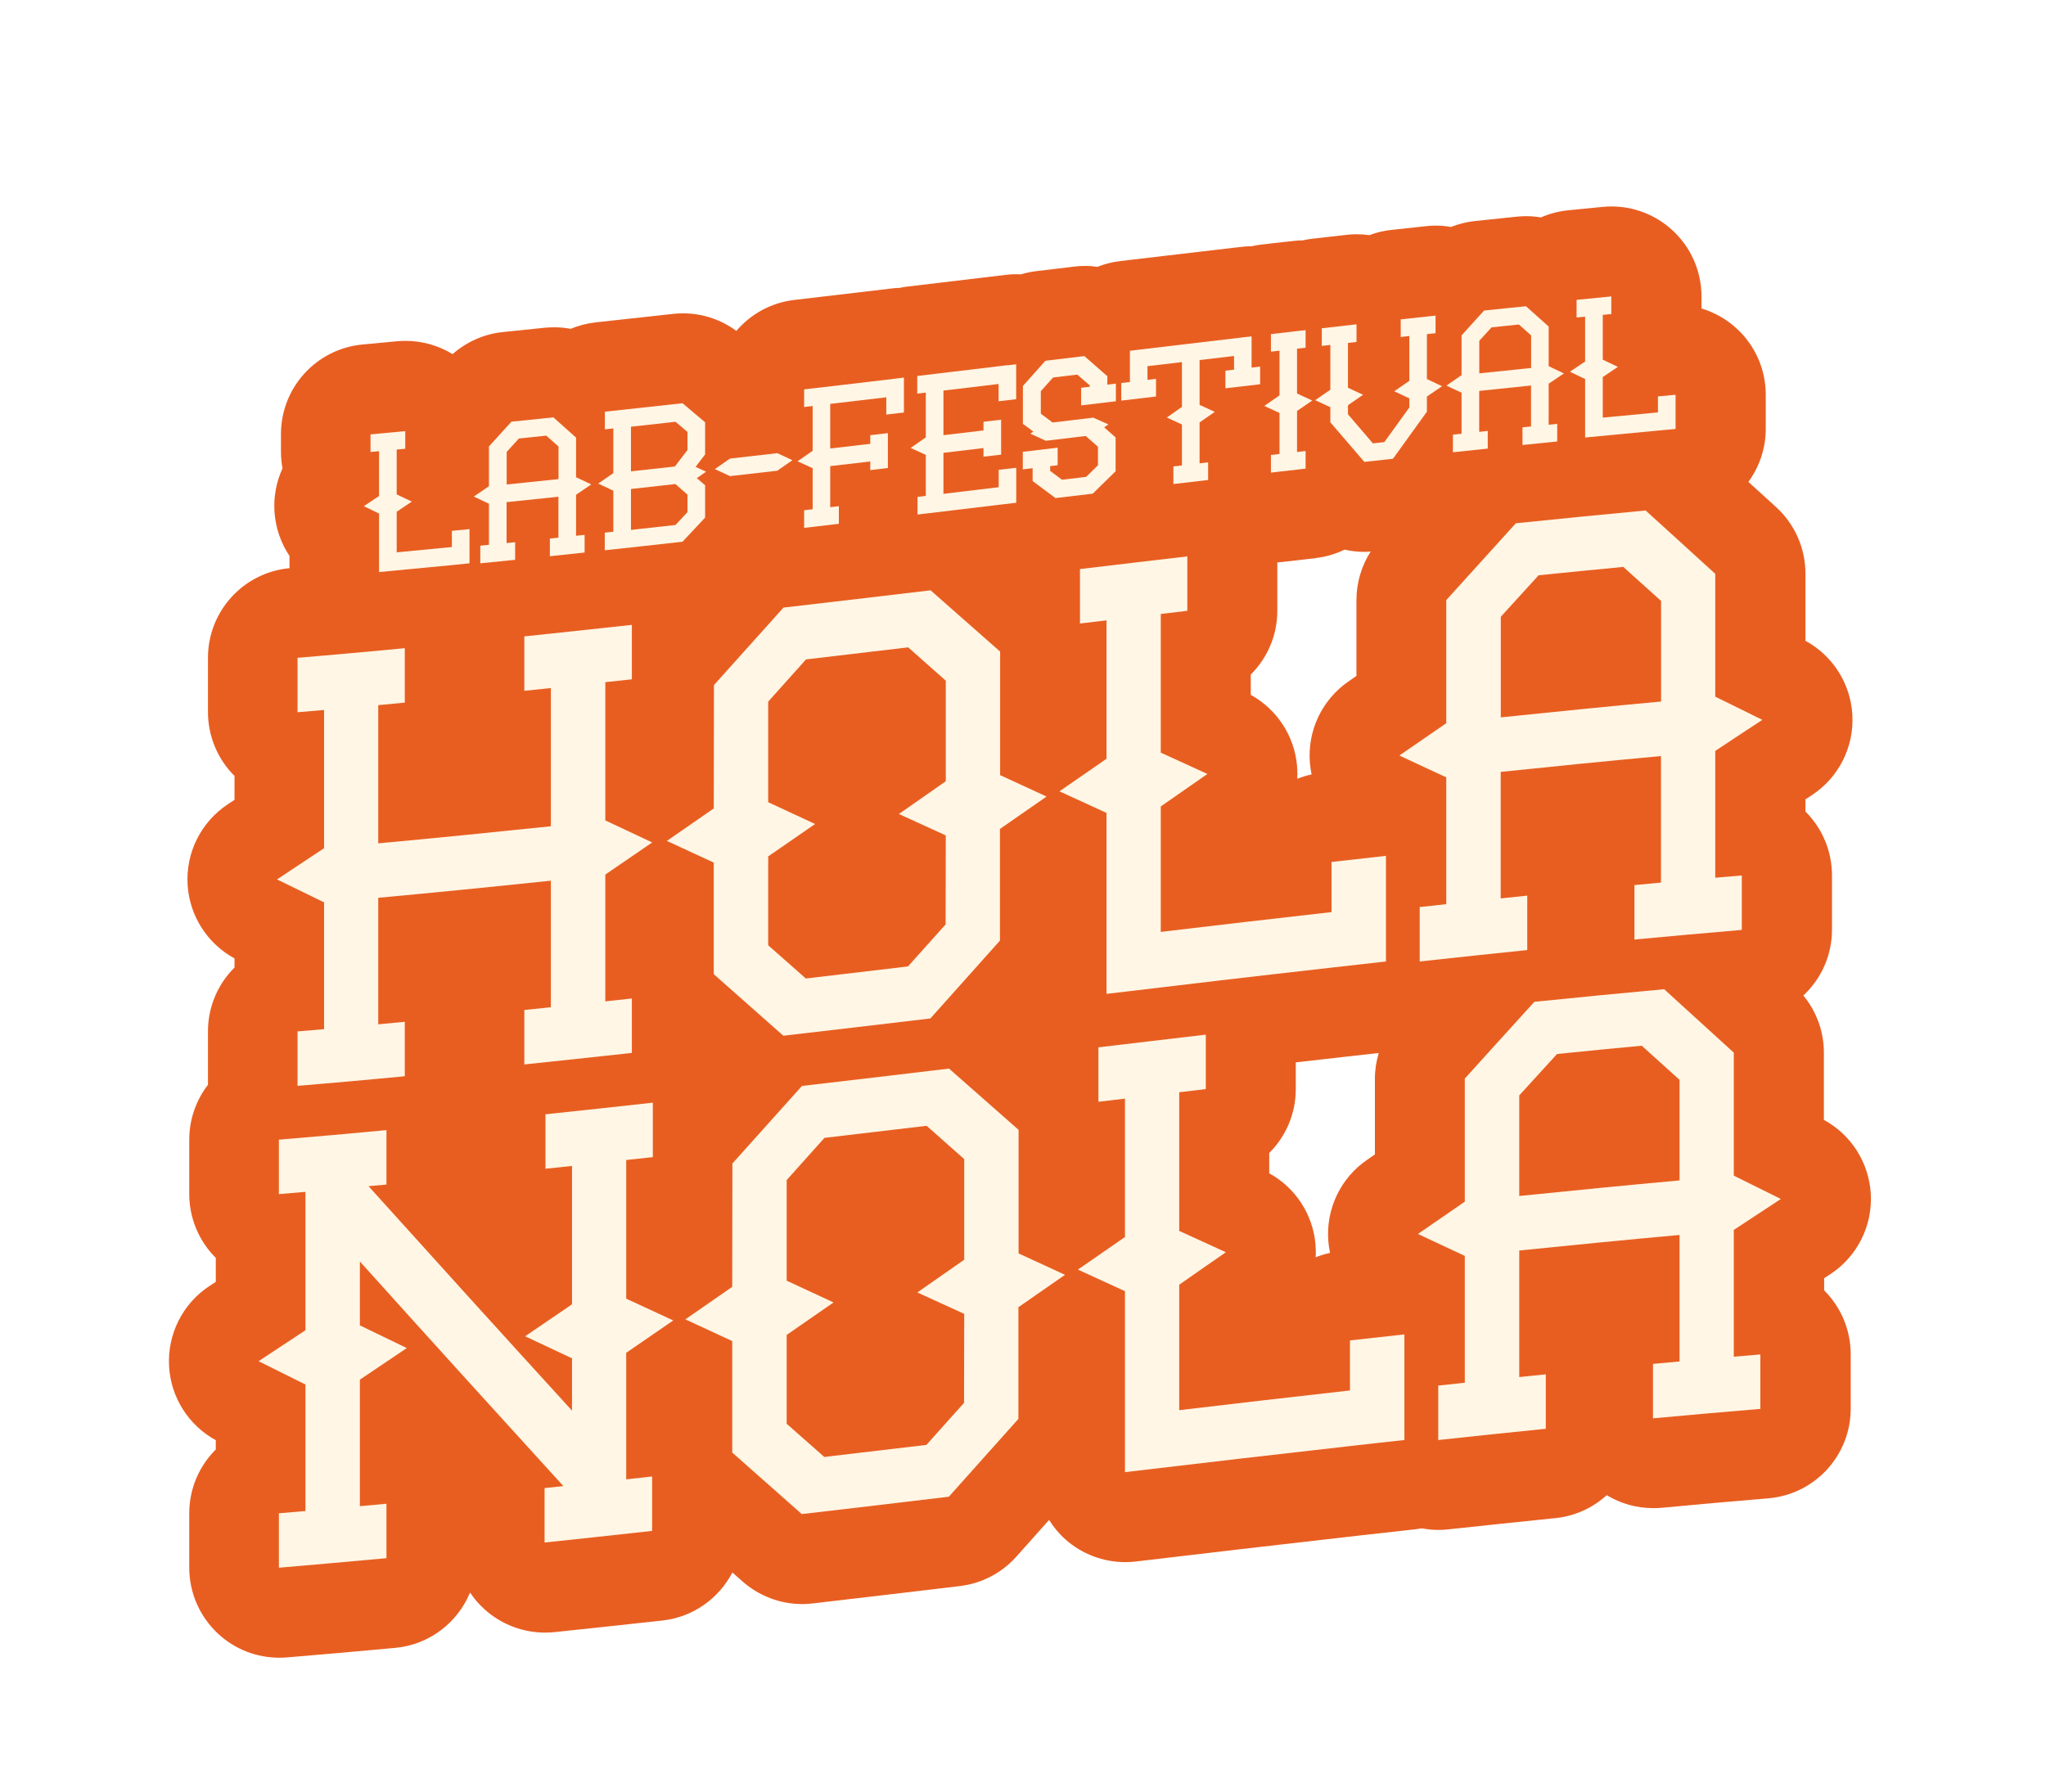<?xml version="1.0" encoding="utf-8"?>
<svg xmlns="http://www.w3.org/2000/svg" fill="none" height="100%" overflow="visible" preserveAspectRatio="none" style="display: block;" viewBox="0 0 218 191" width="100%">
<g filter="url(#filter0_dd_0_290)" id="Logo">
<path d="M194.325 124.237C194.555 124.083 194.775 123.94 195.006 123.796C197.882 121.916 199.532 118.637 199.33 115.204C199.129 111.886 197.24 108.923 194.334 107.341V100.168C194.334 97.933 193.548 95.795 192.148 94.088C194.027 92.333 195.197 89.84 195.197 87.079V81.277C195.197 78.717 194.171 76.271 192.369 74.478V73.184L193.059 72.733C195.936 70.844 197.576 67.564 197.365 64.131C197.163 60.823 195.265 57.86 192.369 56.287V49.124C192.369 46.43 191.237 43.86 189.242 42.038C188.255 41.136 187.267 40.245 186.289 39.353C187.449 37.761 188.14 35.814 188.14 33.705V30.061C188.14 27.366 187.008 24.796 185.014 22.984C183.94 21.996 182.655 21.287 181.293 20.874V19.589C181.293 16.885 180.152 14.306 178.148 12.493C176.374 10.882 174.072 10 171.704 10C171.397 10 171.09 10.019 170.783 10.048C169.546 10.163 168.3 10.288 167.062 10.412C166.046 10.518 165.087 10.777 164.186 11.17C163.677 11.084 163.16 11.036 162.642 11.036C162.316 11.036 161.99 11.055 161.664 11.084C160.168 11.237 158.662 11.39 157.166 11.553C156.275 11.649 155.421 11.86 154.606 12.186C154.069 12.091 153.532 12.043 152.985 12.043C152.64 12.043 152.295 12.062 151.959 12.1L148.239 12.503C147.424 12.589 146.637 12.781 145.909 13.059C145.467 13.001 145.026 12.963 144.585 12.963C144.23 12.963 143.876 12.982 143.521 13.021L139.81 13.443C139.474 13.481 139.139 13.538 138.813 13.615C138.563 13.615 138.314 13.625 138.065 13.653L137.614 13.701C137.614 13.701 137.278 13.73 137.154 13.749L135.274 13.96C135.149 13.979 135.025 13.989 134.9 14.008L134.363 14.066C134.027 14.104 133.701 14.162 133.385 14.239C133.021 14.239 132.656 14.258 132.292 14.306L131.832 14.363C131.832 14.363 131.486 14.392 131.362 14.411C127.66 14.843 123.959 15.274 120.257 15.715C120.133 15.734 120.008 15.744 119.883 15.763L119.318 15.83C118.483 15.926 117.678 16.137 116.93 16.434C116.498 16.377 116.067 16.338 115.635 16.338C115.261 16.338 114.878 16.358 114.494 16.406L110.342 16.904C109.805 16.971 109.278 17.087 108.76 17.24C108.616 17.24 108.463 17.221 108.319 17.221C107.945 17.221 107.561 17.24 107.187 17.288L96.649 18.544C96.38 18.573 96.121 18.621 95.872 18.678C95.661 18.688 95.45 18.688 95.229 18.717L84.633 19.963C82.15 20.251 79.982 21.478 78.458 23.262C76.808 22.044 74.823 21.392 72.781 21.392C72.426 21.392 72.071 21.411 71.716 21.45C70.326 21.603 68.936 21.756 67.545 21.91C67.421 21.91 67.296 21.929 67.171 21.948L63.479 22.351C62.54 22.456 61.638 22.696 60.804 23.041C60.228 22.936 59.634 22.878 59.039 22.878C58.704 22.878 58.368 22.898 58.033 22.926C56.546 23.08 55.069 23.233 53.583 23.387C51.589 23.588 49.719 24.422 48.223 25.736C46.727 24.825 45.001 24.326 43.227 24.326C42.929 24.326 42.623 24.336 42.325 24.365C41.098 24.48 39.88 24.595 38.653 24.71C33.714 25.161 29.936 29.303 29.936 34.261V36.14C29.936 36.735 29.994 37.329 30.099 37.914C29.447 39.343 29.14 40.925 29.246 42.546C29.361 44.253 29.927 45.873 30.847 47.245V48.549C25.928 49.009 22.159 53.142 22.159 58.09V63.892C22.159 66.452 23.185 68.897 24.988 70.69V73.232C24.748 73.395 24.509 73.548 24.269 73.711C21.402 75.61 19.771 78.899 19.992 82.322C20.203 85.621 22.102 88.565 24.988 90.137V91.106C23.233 92.851 22.159 95.258 22.159 97.905V103.601C20.913 105.221 20.165 107.254 20.165 109.45V115.252C20.165 117.812 21.191 120.257 22.993 122.05V124.601C22.773 124.745 22.543 124.899 22.322 125.042C19.455 126.922 17.815 130.201 18.017 133.625C18.208 136.933 20.098 139.896 22.993 141.478V142.466C21.239 144.211 20.165 146.618 20.165 149.265V155.066C20.165 157.751 21.287 160.302 23.262 162.124C25.036 163.764 27.357 164.656 29.754 164.656C30.022 164.656 30.281 164.646 30.55 164.627C34.405 164.31 38.25 163.965 42.105 163.61C45.749 163.275 48.76 160.916 50.083 157.713C50.524 158.375 51.042 158.979 51.646 159.516C53.42 161.108 55.702 161.98 58.061 161.98C58.397 161.98 58.723 161.961 59.059 161.932C62.894 161.529 66.74 161.117 70.575 160.695C73.855 160.331 76.597 158.336 78.036 155.575C78.4 155.891 78.765 156.217 79.119 156.533C80.884 158.087 83.147 158.94 85.468 158.94C85.832 158.94 86.206 158.921 86.58 158.873C91.816 158.269 97.042 157.646 102.277 157.023C104.598 156.744 106.736 155.632 108.29 153.887L111.78 149.974C112.26 150.742 112.835 151.442 113.526 152.055C115.29 153.618 117.563 154.472 119.893 154.472C120.267 154.472 120.65 154.453 121.024 154.405C127.574 153.628 136.214 152.611 144.95 151.624L150.722 150.981C150.981 150.953 151.231 150.914 151.48 150.866C152.074 150.981 152.679 151.039 153.283 151.039C153.628 151.039 153.964 151.02 154.309 150.981C158.106 150.569 161.903 150.176 165.71 149.783C167.83 149.572 169.719 148.68 171.195 147.337C172.691 148.239 174.398 148.718 176.163 148.718C176.46 148.718 176.757 148.709 177.054 148.68C180.833 148.325 184.62 147.989 188.399 147.673C193.366 147.261 197.192 143.109 197.192 138.112V132.311C197.192 129.751 196.166 127.305 194.363 125.512V124.218L194.325 124.237ZM140.213 47.465C141.306 47.341 142.322 47.024 143.262 46.573C143.952 46.727 144.652 46.813 145.372 46.813C145.592 46.813 145.813 46.794 146.043 46.775C145.065 48.309 144.528 50.102 144.528 51.943V60.027C144.24 60.228 143.952 60.42 143.674 60.622C140.845 62.578 139.282 65.896 139.57 69.319C139.608 69.731 139.666 70.134 139.752 70.527C139.225 70.642 138.707 70.796 138.218 70.997C138.247 70.537 138.237 70.067 138.199 69.597C137.911 66.404 136.051 63.585 133.27 62.05V59.883C135.025 58.138 136.099 55.722 136.099 53.084V47.925C136.243 47.916 136.386 47.925 136.53 47.897L140.222 47.475L140.213 47.465ZM146.494 111.023C146.215 111.215 145.928 111.416 145.65 111.608C142.821 113.554 141.248 116.872 141.536 120.305C141.574 120.718 141.632 121.12 141.718 121.514C141.191 121.638 140.673 121.782 140.184 121.983C140.213 121.523 140.203 121.053 140.165 120.583C139.877 117.39 138.017 114.561 135.236 113.037V110.869C136.991 109.124 138.065 106.708 138.065 104.071V101.213C139.685 101.031 141.315 100.839 142.955 100.657L146.906 100.216C146.637 101.098 146.494 102.028 146.494 102.968V111.042V111.023Z" fill="#E85E21" id="Vector"/>
<g id="Group">
<g id="Group_2">
<path d="M64.496 60.698V75.427C66.165 76.214 67.823 77 69.492 77.777C67.823 78.918 66.165 80.059 64.496 81.2V94.712C65.436 94.606 66.385 94.51 67.325 94.405V100.206C66.385 100.312 65.436 100.417 64.496 100.513C62.559 100.724 60.632 100.925 58.694 101.136C57.755 101.232 56.806 101.338 55.866 101.434V95.632C56.806 95.536 57.755 95.44 58.694 95.335V81.852C52.567 82.495 46.44 83.109 40.302 83.674V97.157C41.242 97.07 42.191 96.984 43.131 96.888V102.69C42.191 102.776 41.242 102.872 40.302 102.958C38.375 103.14 36.447 103.313 34.53 103.476C33.59 103.562 32.641 103.639 31.701 103.716V97.914C32.641 97.838 33.59 97.751 34.53 97.675V84.163C32.861 83.348 31.183 82.533 29.514 81.718C31.183 80.615 32.861 79.503 34.53 78.391V63.661C33.59 63.748 32.641 63.825 31.701 63.901V58.1C32.641 58.023 33.59 57.937 34.53 57.86C36.457 57.687 38.385 57.515 40.302 57.342C41.242 57.256 42.191 57.17 43.131 57.074V62.875C42.191 62.962 41.242 63.057 40.302 63.144V77.873C46.43 77.307 52.557 76.693 58.694 76.051V61.322C57.755 61.418 56.806 61.523 55.866 61.619V55.818C56.806 55.722 57.755 55.626 58.694 55.52C60.632 55.319 62.559 55.108 64.496 54.897C65.436 54.791 66.385 54.696 67.325 54.59V60.392C66.385 60.497 65.436 60.602 64.496 60.698Z" fill="#FFF6E5" id="Vector_2"/>
<path d="M76.051 79.924C74.382 79.157 72.724 78.381 71.055 77.614C72.724 76.463 74.382 75.312 76.051 74.152C76.051 69.769 76.07 65.387 76.07 61.005C78.544 58.253 81.009 55.501 83.483 52.748C88.709 52.144 93.935 51.531 99.151 50.907C101.626 53.084 104.09 55.261 106.564 57.438V70.604C108.213 71.361 109.863 72.128 111.512 72.886C109.853 74.037 108.194 75.187 106.545 76.338C106.545 80.308 106.545 84.268 106.545 88.238C104.071 91 101.606 93.771 99.132 96.533C93.906 97.156 88.68 97.77 83.463 98.374C80.99 96.188 78.525 94.001 76.051 91.815C76.051 87.855 76.051 83.894 76.051 79.944V79.924ZM81.853 79.253C81.853 82.418 81.853 85.573 81.853 88.737C83.185 89.916 84.518 91.096 85.861 92.275C89.486 91.853 93.12 91.422 96.745 90.99C98.078 89.495 99.41 88.008 100.753 86.512C100.753 83.348 100.772 80.193 100.772 77.028C99.104 76.271 97.445 75.504 95.776 74.746C97.445 73.586 99.104 72.416 100.772 71.256C100.772 67.679 100.772 64.102 100.772 60.535C99.439 59.355 98.106 58.166 96.764 56.987C93.139 57.419 89.505 57.85 85.88 58.272C84.537 59.768 83.195 61.273 81.853 62.769C81.853 66.346 81.853 69.923 81.853 73.49C83.521 74.267 85.18 75.034 86.849 75.811C85.18 76.961 83.521 78.112 81.853 79.263V79.253Z" fill="#FFF6E5" id="Vector_3"/>
<path d="M141.872 85.169V79.857C143.809 79.636 145.736 79.425 147.673 79.205V90.463C146.705 90.568 145.736 90.674 144.777 90.789C143.809 90.894 142.84 91.009 141.881 91.115C133.884 92.016 125.896 92.956 117.899 93.915C117.899 87.49 117.899 81.056 117.899 74.631C116.23 73.864 114.552 73.097 112.883 72.329C114.552 71.169 116.23 70.009 117.899 68.858C117.899 63.939 117.899 59.02 117.899 54.11C116.959 54.225 116.01 54.33 115.07 54.445V48.644C118.886 48.193 122.693 47.733 126.51 47.292V53.093C125.57 53.208 124.621 53.314 123.681 53.429C123.681 58.358 123.681 63.277 123.681 68.206C125.34 68.963 126.999 69.721 128.648 70.479C126.989 71.629 125.33 72.79 123.681 73.94C123.681 78.399 123.681 82.858 123.681 87.308C129.751 86.589 135.821 85.879 141.881 85.198L141.872 85.169Z" fill="#FFF6E5" id="Vector_4"/>
<path d="M182.76 49.124V62.242C184.429 63.066 186.107 63.881 187.775 64.716C186.107 65.809 184.429 66.912 182.76 68.024V81.535C183.7 81.449 184.649 81.372 185.589 81.296V87.097C181.773 87.423 177.966 87.768 174.149 88.123V82.322C175.089 82.235 176.038 82.139 176.978 82.053V68.571C171.282 69.098 165.595 69.664 159.899 70.258V83.741C160.839 83.645 161.789 83.549 162.728 83.444C162.728 85.381 162.728 87.308 162.728 89.245C158.912 89.638 155.086 90.041 151.269 90.463C151.269 88.526 151.269 86.598 151.269 84.661C152.209 84.556 153.158 84.46 154.098 84.355V70.843C152.429 70.067 150.77 69.29 149.102 68.513C150.77 67.362 152.429 66.212 154.098 65.07V51.952C156.572 49.219 159.036 46.486 161.51 43.763C166.123 43.284 170.735 42.833 175.338 42.401C177.812 44.636 180.277 46.889 182.751 49.143L182.76 49.124ZM159.909 64.447C165.605 63.853 171.291 63.287 176.987 62.76V52.039C175.645 50.831 174.303 49.622 172.96 48.414C169.949 48.702 166.948 48.999 163.937 49.306C162.594 50.773 161.252 52.25 159.909 53.726V64.447Z" fill="#FFF6E5" id="Vector_5"/>
</g>
<g id="Group_3">
<path d="M66.721 111.646V126.395C68.389 127.171 70.067 127.948 71.736 128.715C70.067 129.866 68.389 131.017 66.721 132.167V145.65C67.641 145.554 68.562 145.449 69.483 145.343V151.145C65.666 151.567 61.84 151.979 58.023 152.382V146.58C58.695 146.513 59.356 146.436 60.028 146.369C52.797 138.439 45.577 130.47 38.346 122.434V129.243C40.015 130.048 41.674 130.854 43.342 131.659C41.674 132.781 40.015 133.903 38.346 135.025V148.508C39.286 148.421 40.235 148.335 41.175 148.249V154.05C37.358 154.405 33.532 154.741 29.716 155.067V149.265C30.656 149.188 31.605 149.102 32.545 149.025V135.543C30.876 134.718 29.217 133.894 27.549 133.059C29.217 131.966 30.876 130.863 32.545 129.761V115.012C31.605 115.089 30.656 115.175 29.716 115.252V109.451C33.532 109.134 37.358 108.798 41.175 108.434V114.236C40.542 114.293 39.9 114.351 39.267 114.408C46.497 122.434 53.718 130.403 60.948 138.324V132.752C59.28 131.966 57.621 131.189 55.952 130.403C57.621 129.272 59.28 128.14 60.948 126.999V112.251C60.008 112.346 59.059 112.452 58.119 112.548V106.746C61.936 106.344 65.743 105.931 69.559 105.509V111.311C68.62 111.416 67.67 111.522 66.73 111.618L66.721 111.646Z" fill="#FFF6E5" id="Vector_6"/>
<path d="M78.017 130.912C76.349 130.145 74.689 129.368 73.021 128.601C74.689 127.45 76.349 126.29 78.017 125.139C78.017 120.757 78.036 116.374 78.036 111.992C80.51 109.24 82.975 106.488 85.449 103.726C90.675 103.122 95.901 102.499 101.118 101.875C103.592 104.052 106.056 106.229 108.53 108.406V121.572C110.179 122.329 111.829 123.096 113.478 123.854C111.819 125.005 110.16 126.155 108.511 127.306V139.206C106.037 141.968 103.572 144.739 101.098 147.501C95.872 148.124 90.646 148.748 85.43 149.352C82.956 147.165 80.491 144.989 78.017 142.793V130.921V130.912ZM83.819 130.24V139.724C85.151 140.904 86.484 142.083 87.827 143.263C91.452 142.841 95.086 142.409 98.711 141.978C100.044 140.482 101.376 138.986 102.719 137.499C102.719 134.335 102.738 131.18 102.738 128.016C101.07 127.258 99.411 126.491 97.742 125.733C99.411 124.573 101.07 123.403 102.738 122.243C102.738 118.666 102.738 115.089 102.738 111.522C101.405 110.343 100.072 109.154 98.73 107.974C95.105 108.406 91.471 108.837 87.846 109.259C86.504 110.755 85.161 112.261 83.819 113.756V124.477C85.487 125.254 87.146 126.021 88.814 126.798C87.146 127.949 85.487 129.109 83.819 130.26V130.24Z" fill="#FFF6E5" id="Vector_7"/>
<path d="M143.838 136.157V130.844C145.775 130.624 147.702 130.413 149.639 130.202V141.459C148.671 141.565 147.702 141.67 146.743 141.776C145.775 141.881 144.806 141.987 143.847 142.102C135.85 143.003 127.862 143.933 119.864 144.883C119.864 138.458 119.864 132.024 119.864 125.599C118.196 124.832 116.518 124.065 114.849 123.297C116.518 122.137 118.196 120.977 119.864 119.826C119.864 114.907 119.864 109.987 119.864 105.078C118.925 105.193 117.975 105.298 117.036 105.413V99.612C120.852 99.161 124.659 98.701 128.476 98.26C128.476 100.197 128.476 102.124 128.476 104.061C127.536 104.176 126.586 104.282 125.647 104.397V119.174C127.306 119.932 128.965 120.689 130.614 121.447C128.955 122.597 127.296 123.748 125.647 124.908V138.276C131.717 137.557 137.787 136.857 143.847 136.176L143.838 136.157Z" fill="#FFF6E5" id="Vector_8"/>
<path d="M184.736 100.168V113.286C186.404 114.111 188.083 114.936 189.751 115.77C188.083 116.863 186.404 117.966 184.736 119.069V132.58C185.676 132.503 186.625 132.417 187.565 132.34C187.565 134.277 187.565 136.205 187.565 138.142C183.748 138.458 179.941 138.794 176.125 139.148V133.347C177.064 133.261 178.014 133.174 178.954 133.088V119.606C173.258 120.123 167.571 120.68 161.875 121.264V134.747C162.815 134.651 163.764 134.555 164.704 134.459V140.261C160.887 140.644 157.061 141.047 153.245 141.459V135.658C154.184 135.552 155.134 135.457 156.074 135.351C156.074 130.844 156.074 126.347 156.074 121.84C154.405 121.054 152.746 120.277 151.078 119.5C152.746 118.349 154.405 117.208 156.074 116.058C156.074 111.685 156.074 107.312 156.074 102.939C158.548 100.206 161.012 97.474 163.486 94.76C168.098 94.29 172.711 93.839 177.314 93.417C179.788 95.661 182.252 97.905 184.726 100.168H184.736ZM161.875 115.453C167.571 114.868 173.258 114.312 178.954 113.794V103.074C177.611 101.865 176.269 100.648 174.926 99.439C171.915 99.717 168.914 100.015 165.903 100.322C164.56 101.789 163.218 103.265 161.875 104.733V115.453Z" fill="#FFF6E5" id="Vector_9"/>
</g>
<g id="Group_4">
<path d="M48.146 46.286V44.569C48.769 44.512 49.393 44.445 50.026 44.387V48.031C49.709 48.06 49.402 48.089 49.086 48.127C48.769 48.156 48.463 48.184 48.146 48.223C45.557 48.472 42.977 48.721 40.388 48.961V42.728C39.851 42.469 39.305 42.201 38.768 41.942C39.305 41.587 39.851 41.223 40.388 40.858V36.083C40.082 36.112 39.775 36.14 39.477 36.169V34.29C40.715 34.175 41.942 34.06 43.179 33.944V35.824C42.872 35.853 42.565 35.882 42.268 35.91C42.268 37.502 42.268 39.094 42.268 40.686C42.805 40.945 43.342 41.204 43.879 41.453C43.342 41.817 42.805 42.172 42.268 42.536C42.268 43.975 42.268 45.423 42.268 46.861C44.234 46.679 46.19 46.487 48.156 46.295L48.146 46.286Z" fill="#FFF6E5" id="Vector_10"/>
<path d="M61.379 34.616C61.379 36.026 61.379 37.445 61.379 38.855C61.916 39.113 62.463 39.363 63 39.622C62.463 39.986 61.916 40.36 61.379 40.724C61.379 42.182 61.379 43.64 61.379 45.097C61.686 45.068 61.993 45.03 62.29 45.001V46.881C61.053 47.015 59.826 47.14 58.589 47.274V45.394C58.896 45.366 59.203 45.327 59.5 45.298V40.935C57.659 41.127 55.818 41.319 53.976 41.511V45.874C54.283 45.845 54.59 45.807 54.887 45.778V47.657C53.65 47.782 52.413 47.907 51.176 48.032C51.176 47.408 51.176 46.785 51.176 46.152C51.483 46.123 51.79 46.094 52.097 46.056C52.097 44.599 52.097 43.141 52.097 41.683C51.56 41.424 51.023 41.175 50.486 40.916C51.023 40.552 51.56 40.187 52.097 39.813C52.097 38.404 52.097 36.985 52.097 35.575C52.893 34.693 53.698 33.811 54.494 32.938C55.981 32.785 57.477 32.631 58.963 32.478C59.759 33.197 60.564 33.907 61.36 34.616H61.379ZM53.986 39.631C55.827 39.44 57.668 39.248 59.509 39.056V35.585C59.078 35.201 58.637 34.818 58.205 34.424C57.237 34.53 56.259 34.626 55.29 34.731C54.859 35.211 54.417 35.681 53.986 36.16V39.631Z" fill="#FFF6E5" id="Vector_11"/>
<path d="M75.13 36.428C74.795 36.869 74.459 37.31 74.114 37.751C74.488 37.924 74.862 38.096 75.236 38.269C74.91 38.499 74.574 38.719 74.248 38.95C74.546 39.209 74.833 39.467 75.13 39.717V43.159C74.325 44.013 73.519 44.876 72.724 45.729C71.199 45.902 69.674 46.065 68.149 46.237C67.219 46.343 66.279 46.439 65.349 46.544C65.043 46.573 64.745 46.611 64.438 46.64C64.438 46.017 64.438 45.394 64.438 44.761C64.745 44.732 65.043 44.694 65.349 44.665V40.292C64.812 40.043 64.275 39.794 63.738 39.535C64.275 39.161 64.812 38.796 65.349 38.422V33.656C65.052 33.685 64.745 33.724 64.448 33.752V31.873C65.685 31.738 66.922 31.604 68.159 31.47C69.684 31.307 71.199 31.144 72.724 30.971C73.529 31.652 74.335 32.323 75.13 33.004V36.418V36.428ZM73.251 35.958C73.251 35.315 73.251 34.673 73.251 34.03C72.829 33.666 72.397 33.311 71.976 32.947C70.393 33.119 68.811 33.301 67.229 33.474C67.229 35.056 67.229 36.648 67.229 38.23C68.792 38.058 70.345 37.885 71.908 37.713C72.359 37.128 72.81 36.543 73.251 35.958ZM73.251 42.565C73.251 41.951 73.251 41.328 73.251 40.714C72.819 40.34 72.388 39.956 71.966 39.583C70.384 39.755 68.802 39.937 67.229 40.11C67.229 41.568 67.229 43.015 67.229 44.473C67.536 44.435 67.843 44.406 68.149 44.367C69.425 44.224 70.7 44.089 71.976 43.946C72.397 43.485 72.829 43.035 73.251 42.574V42.565Z" fill="#FFF6E5" id="Vector_12"/>
<path d="M77.777 36.869C79.455 36.677 81.143 36.485 82.821 36.294C83.358 36.543 83.895 36.792 84.432 37.042C83.895 37.416 83.358 37.789 82.821 38.163C81.143 38.355 79.455 38.547 77.777 38.739C77.24 38.489 76.703 38.24 76.166 37.991C76.703 37.617 77.24 37.243 77.777 36.869Z" fill="#FFF6E5" id="Vector_13"/>
<path d="M84.978 37.157C85.516 36.783 86.052 36.409 86.59 36.035C86.59 34.443 86.59 32.861 86.59 31.269C86.283 31.308 85.985 31.336 85.678 31.375V29.495C85.985 29.457 86.283 29.428 86.59 29.39C87.52 29.284 88.45 29.169 89.38 29.064C91.068 28.862 92.746 28.671 94.433 28.469C94.75 28.431 95.057 28.392 95.373 28.354C95.69 28.316 95.997 28.277 96.313 28.239V31.96C95.69 32.036 95.066 32.103 94.433 32.18C94.433 31.567 94.433 30.953 94.433 30.339C92.746 30.54 91.068 30.742 89.38 30.934C89.073 30.972 88.766 31.001 88.459 31.039V35.795C89.879 35.632 91.307 35.46 92.727 35.297V34.376C93.35 34.299 93.973 34.232 94.606 34.156V37.876C93.983 37.953 93.359 38.02 92.727 38.097V37.176C91.307 37.339 89.879 37.512 88.459 37.675V42.047C88.766 42.009 89.073 41.98 89.38 41.942C89.38 42.565 89.38 43.189 89.38 43.822C88.143 43.965 86.915 44.109 85.678 44.253V42.373C85.985 42.335 86.283 42.306 86.59 42.268C86.59 40.81 86.59 39.353 86.59 37.895C86.052 37.646 85.516 37.397 84.978 37.157Z" fill="#FFF6E5" id="Vector_14"/>
<path d="M107.331 26.935C107.331 26.935 107.389 26.935 107.417 26.925C107.705 26.887 107.983 26.858 108.271 26.82V30.541C107.647 30.617 107.024 30.694 106.401 30.761C106.401 30.147 106.401 29.534 106.401 28.92C104.742 29.121 103.083 29.313 101.434 29.515C101.127 29.553 100.82 29.591 100.523 29.62C100.523 31.202 100.523 32.794 100.523 34.376C101.942 34.204 103.371 34.041 104.79 33.868C104.79 33.561 104.79 33.254 104.79 32.947C105.413 32.871 106.036 32.794 106.669 32.727V36.448C106.046 36.524 105.423 36.601 104.79 36.668C104.79 36.361 104.79 36.054 104.79 35.748C103.371 35.92 101.942 36.083 100.523 36.256C100.523 37.713 100.523 39.171 100.523 40.629C100.839 40.59 101.156 40.552 101.472 40.513C103.121 40.322 104.771 40.12 106.41 39.919C106.41 39.305 106.41 38.682 106.41 38.068C107.034 37.991 107.657 37.915 108.28 37.848V41.578C107.657 41.654 107.034 41.731 106.41 41.798C103.821 42.105 101.232 42.412 98.643 42.728C98.346 42.767 98.058 42.796 97.761 42.834V40.955C98.058 40.916 98.346 40.887 98.643 40.849C98.643 39.392 98.643 37.934 98.643 36.476C98.106 36.227 97.569 35.987 97.032 35.738C97.569 35.364 98.106 34.98 98.643 34.606C98.643 33.015 98.643 31.432 98.643 29.841C98.336 29.879 98.039 29.908 97.732 29.946V28.067C98.039 28.028 98.336 27.99 98.643 27.961C98.96 27.923 99.266 27.884 99.583 27.846C100.197 27.769 100.82 27.702 101.434 27.625C103.093 27.424 104.752 27.232 106.401 27.031C106.708 26.993 107.024 26.954 107.331 26.916V26.935Z" fill="#FFF6E5" id="Vector_15"/>
<path d="M117.985 28.056V28.987C118.292 28.948 118.589 28.91 118.896 28.881V30.761C117.659 30.904 116.431 31.058 115.194 31.202V29.322C115.501 29.284 115.808 29.246 116.105 29.217V29.063C115.664 28.68 115.223 28.296 114.782 27.922C113.919 28.028 113.065 28.124 112.202 28.229C111.771 28.718 111.33 29.198 110.898 29.687C110.898 30.483 110.898 31.288 110.898 32.084C111.32 32.4 111.732 32.707 112.154 33.024C113.468 32.87 114.782 32.707 116.096 32.554C116.22 32.535 116.355 32.525 116.479 32.506C117.016 32.746 117.563 32.985 118.1 33.225C117.946 33.331 117.802 33.436 117.649 33.541C118.052 33.896 118.464 34.261 118.867 34.615V38.221C118.052 39.017 117.246 39.813 116.431 40.609C115.108 40.762 113.785 40.925 112.461 41.079C111.646 40.475 110.841 39.87 110.026 39.266C110.026 38.806 110.026 38.355 110.026 37.895C109.68 37.933 109.335 37.981 108.98 38.02C108.98 37.396 108.98 36.773 108.98 36.15C110.217 36.006 111.454 35.853 112.691 35.709C112.691 36.332 112.691 36.955 112.691 37.579C112.423 37.607 112.164 37.646 111.895 37.675V38.183C112.317 38.499 112.73 38.806 113.152 39.123C114.015 39.017 114.878 38.921 115.731 38.816C116.153 38.403 116.565 37.991 116.987 37.579C116.987 36.927 116.987 36.265 116.987 35.613C116.556 35.229 116.115 34.846 115.683 34.462C114.379 34.615 113.075 34.769 111.771 34.932C111.656 34.942 111.541 34.961 111.426 34.97C110.879 34.721 110.332 34.462 109.786 34.213C109.891 34.136 109.997 34.069 110.102 33.992C109.728 33.714 109.354 33.446 108.99 33.168C108.99 31.825 108.99 30.483 108.99 29.131C109.786 28.239 110.591 27.337 111.387 26.445C112.768 26.282 114.159 26.119 115.539 25.947C116.345 26.647 117.141 27.357 117.946 28.056H117.985Z" fill="#FFF6E5" id="Vector_16"/>
<path d="M133.356 23.847C133.356 24.959 133.356 26.062 133.356 27.174C133.663 27.136 133.97 27.107 134.267 27.069V28.948C133.03 29.092 131.803 29.236 130.566 29.38V27.5C130.873 27.462 131.18 27.433 131.486 27.395V25.937C130.259 26.081 129.032 26.225 127.814 26.369V31.144C128.351 31.394 128.897 31.643 129.434 31.892C128.897 32.266 128.351 32.64 127.814 33.014V37.377C128.121 37.339 128.427 37.31 128.725 37.272V39.151C127.488 39.295 126.26 39.439 125.023 39.583C125.023 38.959 125.023 38.336 125.023 37.703C125.33 37.665 125.637 37.627 125.934 37.598V33.235C125.397 32.985 124.86 32.746 124.323 32.496C124.86 32.122 125.397 31.748 125.934 31.365V26.589C124.707 26.733 123.489 26.877 122.262 27.021V28.478C122.568 28.44 122.866 28.411 123.173 28.373V30.252C121.935 30.396 120.708 30.54 119.471 30.694V28.814C119.778 28.776 120.085 28.737 120.392 28.709V25.381C120.708 25.343 121.015 25.304 121.331 25.266C125.023 24.825 128.715 24.384 132.417 23.952C132.733 23.914 133.04 23.876 133.356 23.847Z" fill="#FFF6E5" id="Vector_17"/>
<path d="M138.199 25.17V29.936C138.736 30.185 139.283 30.435 139.82 30.684C139.283 31.058 138.736 31.432 138.199 31.796V36.169C138.506 36.131 138.813 36.102 139.11 36.063V37.943C138.803 37.981 138.496 38.01 138.199 38.048C137.576 38.116 136.952 38.192 136.329 38.259C136.022 38.298 135.715 38.327 135.418 38.365C135.418 37.742 135.418 37.118 135.418 36.485C135.725 36.447 136.032 36.418 136.329 36.38V32.007C135.792 31.758 135.245 31.509 134.708 31.259C135.245 30.885 135.792 30.511 136.329 30.137V25.371C136.022 25.41 135.715 25.439 135.418 25.477C135.418 24.854 135.418 24.23 135.418 23.607C135.725 23.569 136.032 23.54 136.329 23.502C136.952 23.425 137.576 23.348 138.199 23.281C138.506 23.252 138.813 23.223 139.11 23.185V25.055C138.803 25.093 138.496 25.122 138.199 25.16V25.17Z" fill="#FFF6E5" id="Vector_18"/>
<path d="M152.036 23.617V28.392C152.573 28.651 153.11 28.901 153.647 29.159C153.11 29.524 152.573 29.898 152.036 30.262V31.873C150.828 33.542 149.629 35.22 148.421 36.888C147.404 37.004 146.388 37.109 145.372 37.224C144.163 35.814 142.955 34.414 141.747 33.005V31.394C141.21 31.144 140.673 30.895 140.136 30.646C140.673 30.272 141.21 29.907 141.747 29.533V24.758C141.44 24.796 141.143 24.825 140.836 24.863V22.984C142.073 22.84 143.3 22.706 144.537 22.562V24.442C144.23 24.48 143.924 24.509 143.626 24.547C143.626 26.139 143.626 27.731 143.626 29.323C144.163 29.572 144.7 29.821 145.237 30.07C144.7 30.444 144.163 30.809 143.626 31.183C143.626 31.509 143.626 31.825 143.626 32.151C144.509 33.187 145.4 34.213 146.283 35.249C146.685 35.201 147.098 35.162 147.5 35.114C148.392 33.887 149.274 32.66 150.166 31.422C150.166 31.096 150.166 30.78 150.166 30.454C149.629 30.205 149.092 29.955 148.555 29.696C149.092 29.323 149.629 28.948 150.166 28.584C150.166 26.992 150.166 25.401 150.166 23.809C149.859 23.847 149.552 23.876 149.246 23.914C149.246 23.291 149.246 22.668 149.246 22.035C150.483 21.9 151.72 21.766 152.957 21.632V23.511C152.65 23.54 152.343 23.578 152.036 23.607V23.617Z" fill="#FFF6E5" id="Vector_19"/>
<path d="M165.01 22.783V27.021C165.547 27.28 166.094 27.539 166.631 27.798C166.094 28.162 165.547 28.527 165.01 28.891V33.264C165.317 33.235 165.624 33.206 165.921 33.168V35.047C164.684 35.172 163.457 35.297 162.22 35.421V33.542C162.527 33.513 162.834 33.475 163.131 33.446V29.083C161.29 29.275 159.449 29.466 157.608 29.658V34.021C157.914 33.992 158.221 33.954 158.519 33.925C158.519 34.549 158.519 35.172 158.519 35.805C157.282 35.939 156.045 36.064 154.808 36.198V34.319C155.114 34.29 155.421 34.251 155.728 34.223C155.728 32.765 155.728 31.308 155.728 29.85C155.191 29.601 154.654 29.342 154.117 29.092C154.654 28.718 155.191 28.354 155.728 27.98C155.728 26.57 155.728 25.151 155.728 23.742C156.524 22.859 157.329 21.977 158.125 21.095C159.612 20.942 161.108 20.779 162.594 20.635C163.39 21.354 164.195 22.073 164.991 22.783H165.01ZM157.617 27.788C159.458 27.596 161.299 27.405 163.141 27.213V23.742C162.709 23.358 162.268 22.965 161.836 22.581C160.868 22.677 159.89 22.783 158.921 22.888C158.49 23.368 158.049 23.847 157.617 24.317V27.788Z" fill="#FFF6E5" id="Vector_20"/>
<path d="M176.652 31.959C176.652 31.384 176.652 30.808 176.652 30.242C177.275 30.185 177.899 30.127 178.531 30.07C178.531 31.288 178.531 32.496 178.531 33.714C178.215 33.743 177.908 33.771 177.592 33.8C177.275 33.829 176.968 33.858 176.652 33.886C174.063 34.126 171.483 34.376 168.894 34.625V28.392C168.357 28.133 167.811 27.874 167.274 27.615C167.811 27.251 168.357 26.886 168.894 26.522V21.746C168.587 21.775 168.28 21.804 167.983 21.833C167.983 21.209 167.983 20.586 167.983 19.953C169.22 19.828 170.448 19.713 171.685 19.589V21.468C171.378 21.497 171.071 21.526 170.774 21.555V26.33C171.311 26.589 171.848 26.838 172.385 27.097C171.848 27.462 171.311 27.816 170.774 28.181V32.505C172.74 32.314 174.696 32.132 176.662 31.949L176.652 31.959Z" fill="#FFF6E5" id="Vector_21"/>
</g>
</g>
</g>
<defs>
<filter color-interpolation-filters="sRGB" filterUnits="userSpaceOnUse" height="190.656" id="filter0_dd_0_290" width="217.347" x="-1.48489e-10" y="0">
<feFlood flood-opacity="0" result="BackgroundImageFix"/>
<feColorMatrix in="SourceAlpha" result="hardAlpha" type="matrix" values="0 0 0 0 0 0 0 0 0 0 0 0 0 0 0 0 0 0 127 0"/>
<feOffset dy="4"/>
<feGaussianBlur stdDeviation="2"/>
<feColorMatrix type="matrix" values="0 0 0 0 0 0 0 0 0 0 0 0 0 0 0 0 0 0 0.3 0"/>
<feBlend in2="BackgroundImageFix" mode="normal" result="effect1_dropShadow_0_290"/>
<feColorMatrix in="SourceAlpha" result="hardAlpha" type="matrix" values="0 0 0 0 0 0 0 0 0 0 0 0 0 0 0 0 0 0 127 0"/>
<feMorphology in="SourceAlpha" operator="dilate" radius="6" result="effect2_dropShadow_0_290"/>
<feOffset dy="8"/>
<feGaussianBlur stdDeviation="6"/>
<feColorMatrix type="matrix" values="0 0 0 0 0 0 0 0 0 0 0 0 0 0 0 0 0 0 0.15 0"/>
<feBlend in2="effect1_dropShadow_0_290" mode="normal" result="effect2_dropShadow_0_290"/>
<feBlend in="SourceGraphic" in2="effect2_dropShadow_0_290" mode="normal" result="shape"/>
</filter>
</defs>
</svg>